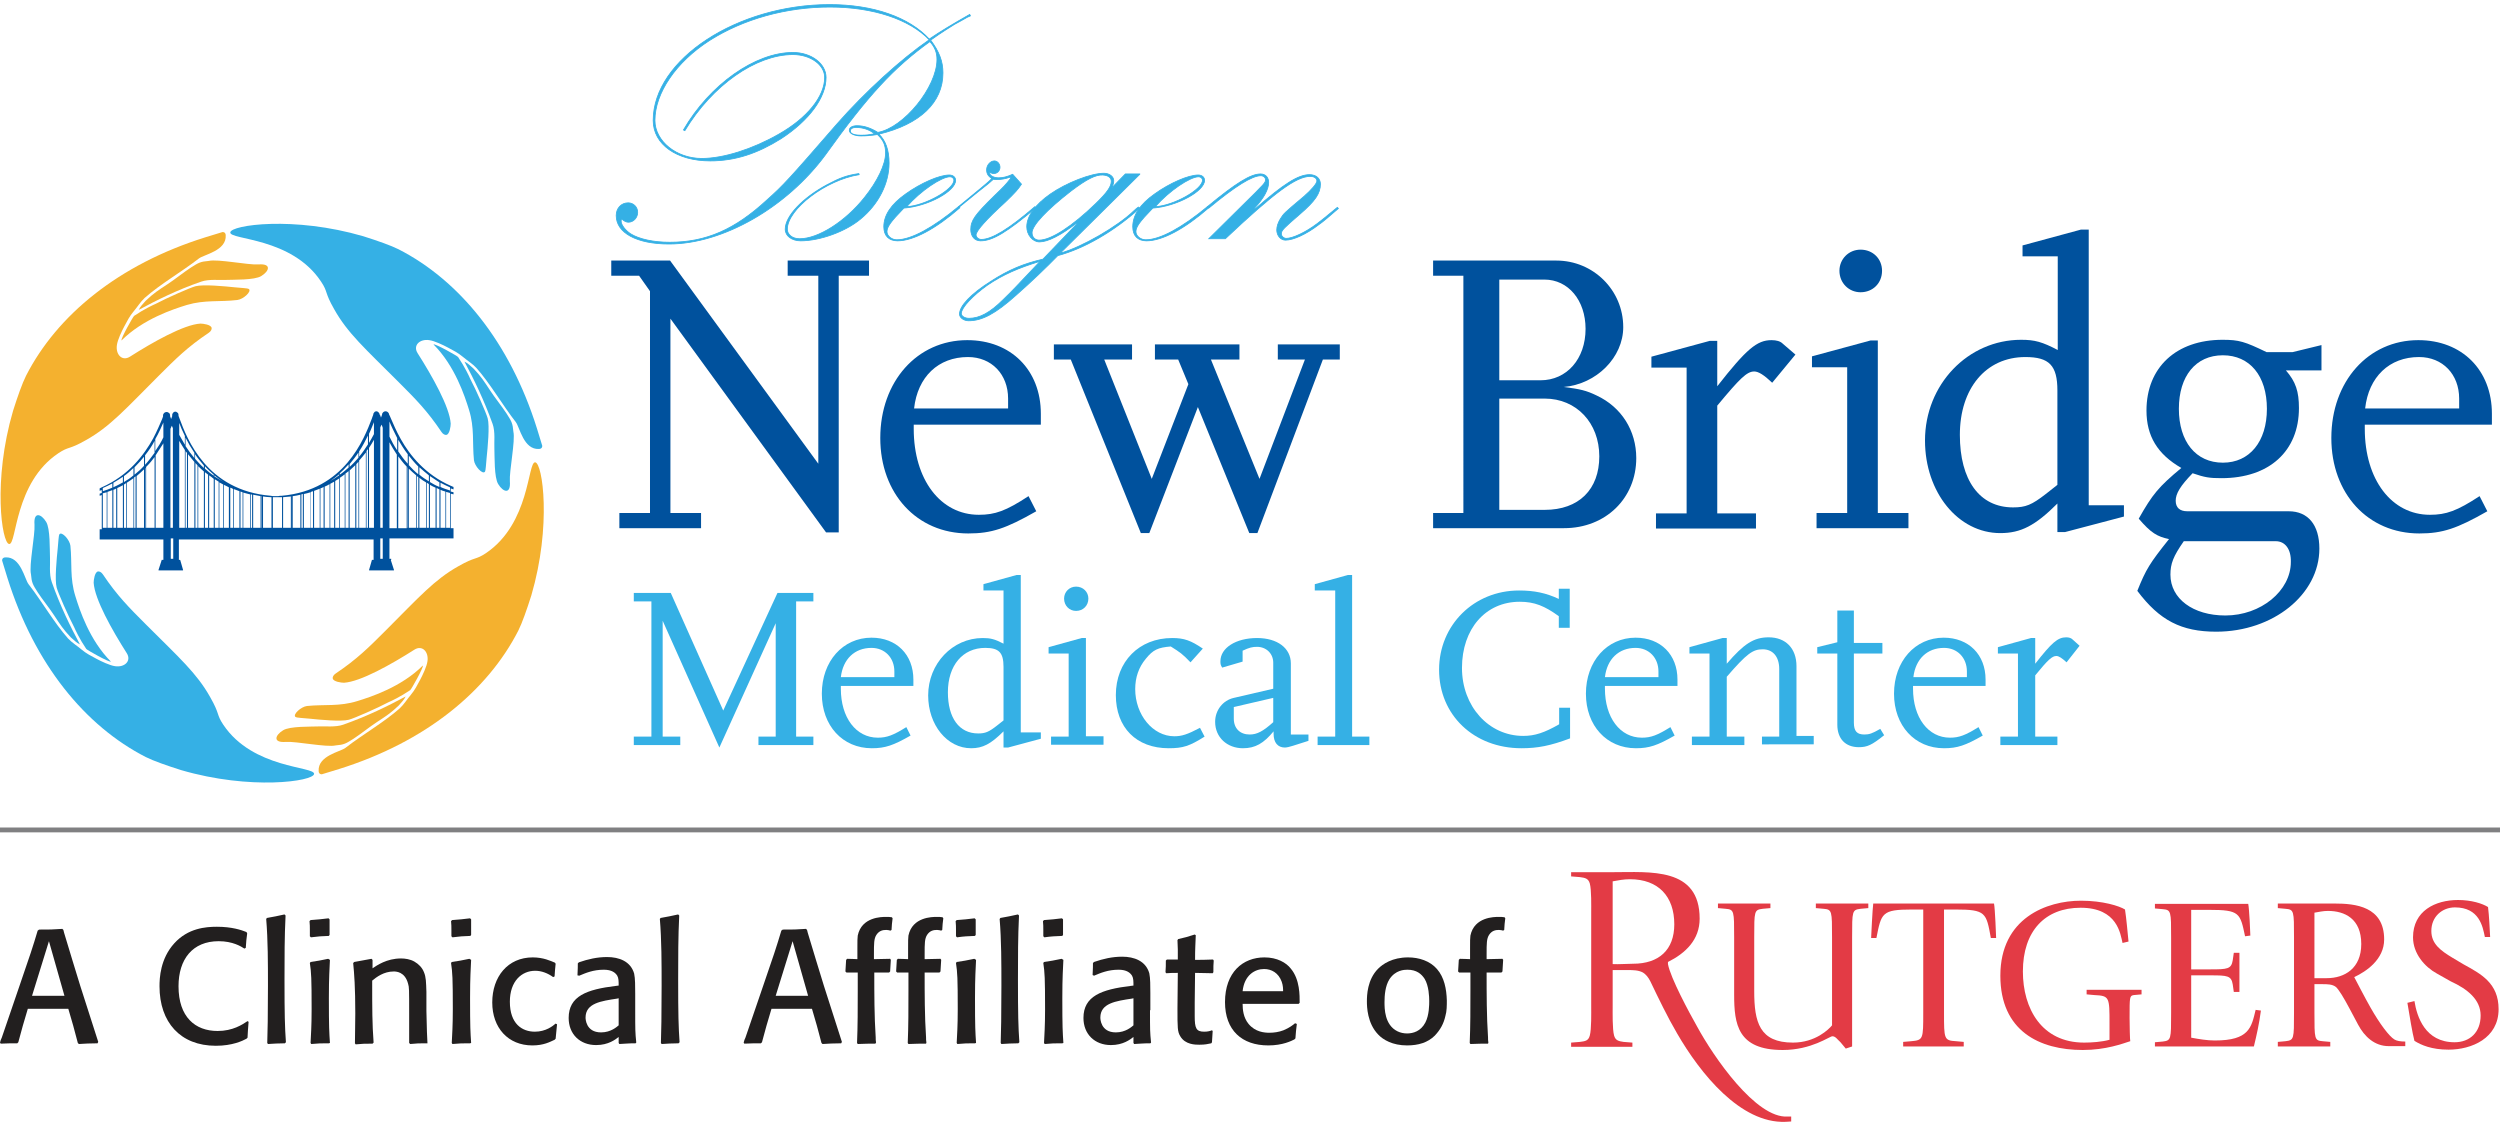<?xml version="1.0" encoding="utf-8"?>
<!-- Generator: Adobe Illustrator 25.4.1, SVG Export Plug-In . SVG Version: 6.00 Build 0)  -->
<svg version="1.1" id="Layer_1" xmlns="http://www.w3.org/2000/svg" xmlns:xlink="http://www.w3.org/1999/xlink" x="0px" y="0px"
	 viewBox="0 0 710 320" style="enable-background:new 0 0 710 320;" xml:space="preserve">
<style type="text/css">
	.st0{fill:#35B0E5;}
	.st1{fill:#00519D;}
	.st2{fill-rule:evenodd;clip-rule:evenodd;fill:#35B0E5;}
	.st3{fill-rule:evenodd;clip-rule:evenodd;fill:#F4B12F;}
	.st4{fill:#35B0E5;stroke:#35B0E5;stroke-width:0.23;stroke-miterlimit:10;}
	.st5{fill:#221F1F;}
	.st6{fill:none;stroke:#808082;stroke-width:1.377;stroke-miterlimit:10;}
	.st7{fill-rule:evenodd;clip-rule:evenodd;fill:#E33B45;}
</style>
<g>
	<g>
		<path class="st0" d="M238.8,194.9v0.7c0,8.2,4.3,13.9,10.5,13.9c2.6,0,4.4-0.7,8.1-3l1.2,2.4c-4.9,2.8-7.2,3.6-11,3.6
			c-8.3,0-14.2-6.4-14.2-15.5c0-9.2,6-15.9,14.1-15.9c7.1,0,11.9,4.8,11.9,11.9v1.8H238.8z M254,190.7c0-3.9-2.7-6.7-6.5-6.7
			c-4.8,0-8.1,3.2-8.7,8.3H254V190.7z"/>
		<path class="st0" d="M331.9,212.5c-9.2,0-15-5.9-15-15.1c0-9.5,6.6-16.2,16-16.2c3.4,0,5.3,0.7,8.7,3l-3.5,3.9
			c-2.3-2.4-2.9-2.8-5.6-4.5c-3.6,0.3-5,0.9-7.1,3.5c-2,2.4-3,5.3-3,8.6c0,7.3,5,13.4,11.1,13.4c2.1,0,3.7-0.5,7.3-2.4l1.3,2.5
			C337.8,211.9,336,212.5,331.9,212.5z"/>
		<path class="st0" d="M367.2,211.8c-0.9,0.3-1.8,0.5-2.3,0.5c-2,0-3.2-1.4-3.2-3.9v-0.7c-2.8,3.4-5.2,4.8-8.7,4.8
			c-4.5,0-7.9-3.1-7.9-7.5c0-3.3,2.2-6.1,5.3-6.8l11.2-2.6v-7.4c0-2.6-2-4.5-4.6-4.5c-1.3,0-2.2,0.2-4.1,1.1v3.1l-5.8,1.7
			c-0.5-0.8-0.5-1.1-0.5-1.8c0-3.8,4.4-6.6,10.4-6.6c5.8,0,9.6,2.9,9.6,7.2v20.2h5v1.8L367.2,211.8z M361.6,198.2l-11.2,2.6v3.3
			c0,2.8,1.8,4.5,4.5,4.5c2.1,0,3.8-0.9,6.7-3.5V198.2z"/>
		<path class="st0" d="M455.8,194.9v0.7c0,8.2,4.3,13.9,10.5,13.9c2.6,0,4.4-0.7,8.1-3l1.2,2.4c-4.9,2.8-7.2,3.6-11,3.6
			c-8.3,0-14.2-6.4-14.2-15.5c0-9.2,6-15.9,14.1-15.9c7.1,0,11.9,4.8,11.9,11.9v1.8H455.8z M471,190.7c0-3.9-2.7-6.7-6.5-6.7
			c-4.8,0-8.1,3.2-8.7,8.3H471V190.7z"/>
		<path class="st0" d="M500.4,211.6v-2.4h4.9V190c0-3.5-1.8-5.6-4.7-5.6c-2.8,0-4.5,1.2-10.2,7.8v17h5v2.4h-14.9v-2.4h5v-23.6h-5.7
			v-1.8l9.4-2.6h1.2v7.3c4.9-5.7,7.7-7.5,11.9-7.5c4.8,0,7.9,3.1,7.9,8.2v19.8h4.9v2.4H500.4z"/>
		<path class="st0" d="M543.3,194.9v0.7c0,8.2,4.3,13.9,10.5,13.9c2.6,0,4.4-0.7,8.1-3l1.2,2.4c-4.9,2.8-7.2,3.6-11,3.6
			c-8.3,0-14.2-6.4-14.2-15.5c0-9.2,6-15.9,14.1-15.9c7.1,0,11.9,4.8,11.9,11.9v1.8H543.3z M558.6,190.7c0-3.9-2.7-6.7-6.5-6.7
			c-4.8,0-8.1,3.2-8.7,8.3h15.2V190.7z"/>
		<path class="st0" d="M586.9,188.1c-1.3-1.2-2.2-1.8-2.9-1.8c-1.2,0-2.4,1.1-6,5.5v17.4h6.3v2.4h-16.2v-2.4h5v-23.6h-5.7v-1.8
			l9.4-2.6h1.2v7.3c4.7-6,6.4-7.5,8.8-7.5c0.8,0,1.4,0.2,1.8,0.6l2,1.8L586.9,188.1z"/>
		<g>
			<path class="st0" d="M215.4,211.6v-2.4h4.9V177l-16,35.3l-16.1-36v32.9h5v2.4h-13.2v-2.4h5v-38.4h-5v-2.4h10.5l14.9,33.4
				l15.4-33.4H231v2.4h-4.9v38.4h4.9v2.4H215.4z"/>
			<path class="st0" d="M286.3,212.3H285v-4.6c-3.6,3.6-5.9,4.8-9.2,4.8c-6.8,0-12.2-6.6-12.2-15c0-9,6.9-16.3,15.5-16.3
				c2.2,0,3.4,0.3,5.9,1.6v-15.1h-5.7v-1.8l9.4-2.6h1.2V208h5.7v1.8L286.3,212.3z M285,189.4c0-4.1-1.3-5.4-5.2-5.4
				c-6.4,0-10.6,5-10.6,12.6c0,7.3,3.2,11.7,8.6,11.7c2,0,3-0.4,5.3-2.2l1.9-1.5V189.4z"/>
			<path class="st0" d="M298.5,211.6v-2.4h5v-23.6h-5.7v-1.8l9.4-2.6h1.2v27.9h5v2.4H298.5z M305.6,173.5c-1.9,0-3.4-1.5-3.4-3.5
				c0-1.9,1.5-3.4,3.4-3.4c2,0,3.5,1.5,3.5,3.4C309.1,172,307.6,173.5,305.6,173.5z"/>
			<path class="st0" d="M374.2,211.6v-2.4h5v-41.5h-5.8v-1.8l9.4-2.6h1.2v45.9h4.9v2.4H374.2z"/>
			<path class="st0" d="M432.1,212.5c-13.5,0-23.4-9.4-23.4-22.3c0-12.7,9.9-22.5,22.7-22.5c4.3,0,7.7,0.7,11.3,2.4v-2.9h3.1v11.1
				h-3.1V175c-4-2.9-6.9-4.1-11.1-4.1c-9.7,0-16.4,7.7-16.4,18.8c0,10.9,7.6,19.3,17.4,19.3c3.3,0,6-0.9,10.2-3.3V201h3.1v8.7
				C440.3,211.8,436.7,212.5,432.1,212.5z"/>
			<path class="st0" d="M527.9,212.2c-3.8,0-6.1-2.4-6.1-6.4v-20.2h-5.7v-1.8l5.7-1.4v-9h4.7v9.2h8.1v3h-8.1v19.6
				c0,2.5,0.9,3.4,3,3.4c1.4,0,2.2-0.3,4.5-1.6l1.1,1.8C531.6,211.6,530.3,212.2,527.9,212.2z"/>
			<path class="st1" d="M238.2,78.3v72.9h-3.6l-44.2-60.7v55.2h8.7v4.3h-23.2v-4.3h8.7v-63l-3.1-4.4h-7.9v-4.3h16.7l42.1,57.7V78.3
				h-8.7v-4.3h23.1v4.3H238.2z"/>
			<path class="st1" d="M259.5,120.5v1.3c0,14.4,7.6,24.4,18.5,24.4c4.6,0,7.7-1.1,14.1-5.3l2.2,4.3c-8.6,4.9-12.7,6.3-19.3,6.3
				c-14.6,0-25-11.3-25-27.1c0-16.1,10.5-27.8,24.7-27.8c12.4,0,20.9,8.5,20.9,20.9v3.1H259.5z M286.3,113.2
				c0-6.9-4.7-11.8-11.4-11.8c-8.4,0-14.3,5.6-15.3,14.6h26.7V113.2z"/>
			<path class="st1" d="M375.7,102.1l-18.6,49.3h-2.3l-14.6-35.8l-13.8,35.8H324l-19.9-49.3h-4.8v-4.3h22.2v4.3h-7.9l13.5,33.9
				l10.4-26.9l-2.9-7H328v-4.3h24v4.3h-8.1l13.8,33.9l12.9-33.9h-7.7v-4.3h17.6v4.3H375.7z"/>
			<path class="st1" d="M444.2,150h-37.2v-4.3h8.6V78.3h-8.6v-4.3h35c10.5,0,19,8.4,19,18.9c0,8.6-7.6,16.2-16.9,17
				c4.7,0.6,6.4,1,9.3,2.4c7.1,3.3,11.3,10,11.3,17.8C464.7,141.5,456,150,444.2,150z M438.6,79.4h-12.8V108h11.7
				c7.5,0,12.8-6.1,12.8-14.6C450.3,85.3,445.4,79.4,438.6,79.4z M438.7,113.2h-12.9v31.6h12.9c9.7,0,15.5-5.8,15.5-15.2
				C454.2,120.1,447.7,113.2,438.7,113.2z"/>
			<path class="st1" d="M503.3,108.7c-2.3-2.2-3.9-3.2-5.1-3.2c-2.1,0-4.1,2-10.5,9.7v30.6h11v4.3h-28.4v-4.3h8.7v-41.4h-10v-3.1
				l16.6-4.5h2.1v12.9c8.3-10.6,11.3-13.1,15.4-13.1c1.4,0,2.5,0.3,3.2,1l3.6,3.1L503.3,108.7z"/>
			<path class="st1" d="M515.9,150v-4.3h8.7v-41.4h-10v-3.1l16.6-4.5h2.1v49h8.7v4.3H515.9z M528.4,83c-3.3,0-6-2.6-6-6.1
				c0-3.3,2.6-6,6-6c3.5,0,6.1,2.6,6.1,6C534.5,80.4,531.9,83,528.4,83z"/>
			<path class="st1" d="M586.5,151.1h-2.2v-8.1c-6.3,6.3-10.4,8.4-16.2,8.4c-12,0-21.4-11.6-21.4-26.3c0-15.9,12.2-28.6,27.3-28.6
				c3.9,0,6,0.6,10.4,2.9V72.8h-10v-3.1l16.6-4.5h2.2v78.3h10v3.2L586.5,151.1z M584.3,110.9c0-7.1-2.3-9.5-9.1-9.5
				c-11.2,0-18.6,8.9-18.6,22.1c0,12.9,5.6,20.6,15.1,20.6c3.6,0,5.3-0.7,9.3-3.8l3.3-2.6V110.9z"/>
			<path class="st1" d="M649.2,105.2c2.8,3.2,3.7,6,3.7,10.7c0,12.2-8.4,19.9-22,19.9c-3.4,0-4.7-0.2-8.2-1.4
				c-3.5,3.6-4.8,5.8-4.8,7.8c0,2,1.2,3,3.3,3H650c5.5,0,8.7,3.9,8.7,10.6c0,13-13.1,23.6-29.3,23.6c-9.9,0-16.1-3.2-22.4-11.6
				c2.5-6.2,3.5-7.8,9-14.7c-3.3-0.7-5.1-1.7-8.6-5.8c3.9-6.9,5.6-9,12.1-14.4c-6.8-3.9-9.9-9.1-9.9-16.3c0-12.3,8.5-20.1,21.6-20.1
				c4.7,0,6.3,0.5,12.5,3.5h7.4l8.2-2v7.2H649.2z M646.3,153.7h-26.1c-3,4.3-3.8,6.4-3.8,9.5c0,6.8,6.4,11.6,15.6,11.6
				c10.1,0,18.6-7,18.6-15.2C650.7,156,649,153.7,646.3,153.7z M631.3,100.9c-7.7,0-12.5,5.9-12.5,15.2c0,9.3,4.8,15.3,12.5,15.3
				c7.6,0,12.5-6,12.5-15.3C643.8,106.7,638.9,100.9,631.3,100.9z"/>
			<path class="st1" d="M671.6,120.5v1.3c0,14.4,7.6,24.4,18.5,24.4c4.6,0,7.7-1.1,14.1-5.3l2.2,4.3c-8.6,4.9-12.7,6.3-19.3,6.3
				c-14.6,0-25-11.3-25-27.1c0-16.1,10.5-27.8,24.7-27.8c12.4,0,20.9,8.5,20.9,20.9v3.1H671.6z M698.4,113.2
				c0-6.9-4.7-11.8-11.4-11.8c-8.4,0-14.3,5.6-15.3,14.6h26.7V113.2z"/>
			<path class="st1" d="M111.1,158.7c-0.1,0-0.2,0-0.3,0h-0.2v-5.8h18.2v-2.9H128v-9.8c0.3,0.1,0.5,0.1,0.8,0.2v-0.6
				c-0.3-0.1-0.5-0.1-0.8-0.2v-0.9c0.3,0.1,0.5,0.2,0.8,0.3v-0.7c-0.2-0.1-0.5-0.2-0.7-0.3c-3.7-1.6-6.6-3.8-8.9-6.1
				c-4.7-4.7-6.9-10.1-8.2-13.1c-0.2-0.4-0.3-0.8-0.5-1.1c0-0.2-0.1-0.4-0.3-0.6c-0.2-0.2-0.4-0.3-0.7-0.3c-0.3,0-0.5,0.1-0.7,0.3
				c-0.2,0.2-0.3,0.4-0.3,0.6v0.1c-0.1,0.2-0.2,0.5-0.3,0.8c-0.1-0.3-0.2-0.7-0.4-0.9c0-0.2-0.1-0.4-0.3-0.6
				c-0.2-0.2-0.4-0.3-0.6-0.3c-0.2,0-0.5,0.1-0.6,0.3c-0.2,0.2-0.3,0.4-0.3,0.6v0.1c-0.1,0.3-0.3,0.7-0.4,1.1
				c-2.2,5.7-7.7,20.3-25.6,21.9c-0.3,0-0.7,0-1,0.1c0,0,0,0-0.1,0c-0.1,0-0.1,0-0.2,0c-0.2,0-0.3,0-0.4,0c-0.1,0-0.3,0-0.4,0
				c-0.3,0-0.7,0-1-0.1c-18.2-1.5-23.8-16.2-25.9-21.9c-0.1-0.3-0.2-0.6-0.3-0.8v-0.3c0-0.2-0.1-0.5-0.3-0.6
				c-0.2-0.2-0.4-0.3-0.6-0.3c-0.2,0-0.5,0.1-0.6,0.3c-0.2,0.2-0.3,0.4-0.3,0.6v0.4c-0.1,0.2-0.2,0.5-0.3,0.8c0,0,0,0.1,0,0.1
				c0,0,0-0.1,0-0.1c-0.1-0.3-0.2-0.6-0.3-0.8v-0.3c0-0.2-0.1-0.5-0.3-0.6c-0.2-0.2-0.4-0.3-0.7-0.3c-0.2,0-0.5,0.1-0.7,0.3
				c-0.2,0.2-0.3,0.4-0.3,0.6v0.4c-0.1,0.2-0.2,0.5-0.3,0.8c-0.6,1.4-1.4,3.3-2.5,5.4c-2.6,4.7-6.9,10.5-14.6,13.9
				c-0.2,0.1-0.4,0.2-0.6,0.3v0.7c0.2-0.1,0.4-0.2,0.6-0.2v0.8c-0.2,0.1-0.4,0.1-0.6,0.2v0.6c0.2-0.1,0.4-0.1,0.6-0.2v9.7h-0.6v2.9
				h18.1v5.8h-0.1c-0.1,0-0.2,0-0.3,0c-0.1,0-0.1,0-0.1,0.1l-0.9,2.8c0,0,0,0.1,0.1,0.1c0.1,0,0.2,0,0.3,0h2.7h1.1h2.4
				c0.1,0,0.2,0,0.3,0c0.1,0,0.1-0.1,0.1-0.1l-0.8-2.8c0,0-0.1-0.1-0.1-0.1c-0.1,0-0.2,0-0.3,0v-5.8h55.3v5.8h-0.1
				c-0.1,0-0.2,0-0.3,0c-0.1,0-0.1,0-0.1,0.1l-0.8,2.8c0,0,0,0.1,0.1,0.1c0.1,0,0.2,0,0.3,0h2.4h1.2h2.7c0.1,0,0.2,0,0.3,0
				c0.1,0,0.1-0.1,0.1-0.1l-0.9-2.8C111.2,158.8,111.1,158.7,111.1,158.7z M115.8,149.9h-0.1v-17.2c0,0,0.1,0.1,0.1,0.1V149.9z
				 M118.8,149.9h-0.4v-14.7c0.1,0.1,0.2,0.2,0.4,0.3V149.9z M121.8,149.9h-0.6v-12.8c0.2,0.1,0.4,0.2,0.6,0.4V149.9z M124.8,149.9
				h-0.8v-11.3c0.3,0.1,0.6,0.3,0.8,0.4V149.9z M127.8,149.9h-1.1v-10.2c0.4,0.1,0.7,0.2,1.1,0.3V149.9z M125.1,137.1
				c0.9,0.5,1.8,0.9,2.7,1.3v0.9c-0.9-0.3-1.9-0.6-2.7-1V137.1z M125.1,139.1c0.4,0.2,0.9,0.4,1.4,0.5v10.3h-1.4V139.1z
				 M122.1,135.2c0.9,0.6,1.8,1.2,2.7,1.8v1.3c-1-0.4-1.9-0.9-2.7-1.4V135.2z M122.1,137.7c0.5,0.3,1.1,0.6,1.6,0.8v11.4h-1.6V137.7
				z M119.1,132.7c0.9,0.8,1.8,1.6,2.7,2.3v1.7c-1-0.6-1.9-1.2-2.7-1.9V132.7z M119.1,135.7c0.6,0.5,1.2,0.9,1.9,1.3v12.9h-1.9
				V135.7z M116.1,129.4c0.8,1,1.6,2,2.6,3c0,0,0.1,0.1,0.1,0.1v2.2c-1-0.8-1.9-1.7-2.7-2.6V129.4z M116.1,133.1
				c0.7,0.7,1.4,1.3,2.1,1.9v14.9h-2.1V133.1z M113.1,124.9c0.8,1.3,1.6,2.7,2.7,4.1v2.7c-1-1.1-1.9-2.3-2.7-3.5V124.9z
				 M113.1,129.6c0.7,0.9,1.4,1.9,2.3,2.8c0,0,0.1,0.1,0.1,0.1v17.5h-2.4V129.6z M110.6,119.7c0.5,1.3,1.3,2.9,2.2,4.7v3.5
				c-0.9-1.3-1.6-2.7-2.2-3.9V119.7z M110.6,125.6c0.6,1.1,1.3,2.3,2.1,3.5v20.9h-2.1V125.6z M30.3,149.9h-1.1v-9.8
				c0.4-0.1,0.7-0.2,1.1-0.3V149.9z M31.9,149.9h-1.4v-10.2c0.5-0.2,0.9-0.3,1.4-0.5V149.9z M31.9,138.5c-0.9,0.4-1.8,0.7-2.7,1
				v-0.9c0.9-0.4,1.8-0.8,2.7-1.3V138.5z M33,149.9h-0.8v-10.8c0.3-0.1,0.6-0.2,0.8-0.4V149.9z M34.9,149.9h-1.6v-11.3
				c0.6-0.3,1.1-0.5,1.6-0.8V149.9z M34.9,137c-0.6,0.3-1.2,0.7-1.9,1c-0.3,0.1-0.6,0.3-0.8,0.4v-1.3c0.9-0.5,1.8-1.1,2.7-1.7V137z
				 M35.8,149.9h-0.6v-12.3c0.2-0.1,0.4-0.2,0.6-0.4V149.9z M37.9,149.9H36v-12.8c0.6-0.4,1.3-0.8,1.9-1.3V149.9z M37.9,135
				c-0.8,0.7-1.7,1.3-2.7,1.9v-1.7h0c1-0.7,1.9-1.5,2.7-2.3V135z M38.5,149.9h-0.4v-14.3c0.1-0.1,0.2-0.2,0.4-0.3V149.9z
				 M40.9,149.9h-2.1v-14.7h0c0.7-0.6,1.4-1.2,2.1-1.9V149.9z M40.9,132.3c-0.8,0.9-1.7,1.7-2.7,2.5v-2.1c0.1-0.1,0.2-0.2,0.3-0.3
				c0.9-0.9,1.7-1.8,2.4-2.7V132.3z M41.3,149.9h-0.1V133c0,0,0.1-0.1,0.1-0.1V149.9z M43.9,149.9h-2.4v-17.3
				c0.1-0.1,0.2-0.2,0.3-0.3c0.8-0.8,1.5-1.7,2.1-2.5V149.9z M43.9,128.6c-0.8,1.1-1.7,2.3-2.7,3.4v-2.7c1.1-1.4,2-2.7,2.7-4.1
				V128.6z M46.4,149.9h-2.2v-20.6c0.8-1.2,1.5-2.3,2.2-3.4V149.9z M46.4,124.2c-0.6,1.3-1.4,2.6-2.3,3.9v-3.4
				c1-1.7,1.7-3.4,2.3-4.7V124.2z M49.1,158.7L49.1,158.7c-0.2,0-0.3,0-0.3,0c0,0,0,0,0,0c0,0,0,0,0,0c-0.1,0-0.2,0-0.3,0v-5.8h0.7
				V158.7z M49.1,149.9h-0.7v-28.1c0.1-0.3,0.3-0.6,0.4-0.9c0.1,0.2,0.2,0.5,0.3,0.7V149.9z M52.5,149.9h-1.6v-24.7
				c0.5,0.8,1,1.7,1.6,2.6V149.9z M52.5,126.3c-0.6-1-1.1-1.9-1.6-2.8v-3.4c0.4,1.1,0.9,2.3,1.6,3.7V126.3z M53.1,149.9h-0.4v-21.8
				c0.1,0.2,0.3,0.4,0.4,0.5V149.9z M55.2,149.9H55h0h-1.6V129c0.6,0.7,1.2,1.5,1.8,2.2V149.9z M55.2,130.1
				c-0.9-1.1-1.8-2.3-2.5-3.4v-2.4c0.7,1.4,1.5,2.8,2.5,4.3V130.1z M56.1,149.9h-0.6v-18.4c0.2,0.2,0.4,0.4,0.6,0.7V149.9z
				 M57.9,149.9h-1.6v-17.5c0.5,0.5,1,1,1.6,1.5V149.9z M57.9,132.9c-0.9-0.8-1.7-1.7-2.5-2.6V129c0.7,1.1,1.6,2.1,2.5,3.2V132.9z
				 M59.1,149.9h-0.9v-15.8c0.3,0.2,0.6,0.5,0.9,0.7V149.9z M60.7,149.9h-1.3V135c0.4,0.3,0.9,0.6,1.3,1V149.9z M60.7,135.1
				c-0.9-0.6-1.7-1.3-2.5-2v-0.7c0.8,0.9,1.6,1.6,2.5,2.4V135.1z M62.1,149.9h-1.1v-13.8c0.4,0.2,0.7,0.5,1.1,0.7V149.9z
				 M63.4,149.9h-1.1V137c0.4,0.2,0.7,0.4,1.1,0.6V149.9z M63.4,136.8c-0.9-0.5-1.7-1-2.5-1.5V135C61.7,135.7,62.6,136.3,63.4,136.8
				L63.4,136.8z M65,149.9h-1.4v-12.2c0.4,0.2,0.9,0.4,1.4,0.7V149.9z M66.2,149.9h-0.8v-11.4c0.3,0.1,0.6,0.2,0.8,0.4V149.9z
				 M68,149.9h-1.6v-11c0.5,0.2,1.1,0.4,1.6,0.6V149.9z M68.9,149.9h-0.6v-10.3c0.2,0.1,0.4,0.1,0.6,0.2V149.9z M71,149.9h-1.9v-10
				c0.6,0.2,1.2,0.3,1.9,0.5V149.9z M71.6,149.9h-0.4v-9.5c0.1,0,0.2,0,0.4,0.1V149.9z M74,149.9h-2.1v-9.4c0.7,0.1,1.4,0.3,2.1,0.4
				V149.9z M74.4,149.9h-0.1v-9c0,0,0.1,0,0.1,0V149.9z M77.1,149.9h-2.4V141c0.7,0.1,1.4,0.2,2.1,0.2l0.3,0c0,0,0,0,0,0V149.9z
				 M80,149.9h-2.5v-8.7c0.2,0,0.4,0,0.6,0c0.1,0,0.3,0,0.4,0c0.2,0,0.4,0,0.6,0c0.3,0,0.6,0,1,0V149.9z M82.6,149.9h-2.2v-8.7
				c0.8-0.1,1.5-0.1,2.2-0.2V149.9z M83,149.9h-0.1v-9c0,0,0.1,0,0.1,0V149.9z M85.3,149.9h-2.1v-9c0.7-0.1,1.4-0.2,2.1-0.4V149.9z
				 M86,149.9h-0.4v-9.5c0.1,0,0.2-0.1,0.4-0.1V149.9z M88.1,149.9H87h0h-0.7v-9.6c0.6-0.1,1.2-0.3,1.9-0.5V149.9z M88.9,149.9h-0.6
				v-10.2c0.2-0.1,0.4-0.1,0.6-0.2V149.9z M90.8,149.9h-1.6v-10.5c0.5-0.2,1.1-0.4,1.6-0.6V149.9z M91.9,149.9h-0.9v-11.2
				c0.3-0.1,0.6-0.2,0.9-0.4V149.9z M93.6,149.9h-1.4v-11.7c0.5-0.2,0.9-0.4,1.4-0.7V149.9z M94.9,149.9h-1.1v-12.5
				c0.4-0.2,0.7-0.4,1.1-0.6V149.9z M96.3,149.9h-1.1v-13.3c0.4-0.2,0.7-0.5,1.1-0.7V149.9z M96.3,135c-0.8,0.6-1.6,1.1-2.5,1.6v0
				c0.9-0.6,1.7-1.2,2.5-1.9V135z M97.9,149.9h-1.4v-14.2c0.5-0.3,0.9-0.6,1.4-1V149.9z M99,149.9h-0.9v-15.4
				c0.3-0.2,0.6-0.5,0.9-0.7V149.9z M99,132.8c-0.8,0.7-1.6,1.4-2.5,2v-0.4c0.8-0.7,1.5-1.4,2.2-2.2c0.1-0.1,0.2-0.2,0.3-0.3V132.8z
				 M100.9,149.9h-1.6v-16.3c0.4-0.4,0.9-0.8,1.3-1.2c0.1-0.1,0.2-0.2,0.3-0.3V149.9z M101.8,149.9h-0.6v-18.1
				c0.2-0.2,0.4-0.4,0.6-0.7V149.9z M101.8,130c-0.8,0.9-1.6,1.8-2.5,2.6v-0.8c0.9-1.1,1.8-2.2,2.5-3.3V130z M103.9,149.9H102v-19.1
				c0.7-0.8,1.3-1.5,1.9-2.3V149.9z M104.5,149.9h-0.4v-21.8c0.1-0.2,0.2-0.4,0.4-0.5V149.9z M104.5,126.2c-0.7,1.1-1.5,2.3-2.5,3.5
				v-1.5c1-1.5,1.8-3.1,2.5-4.5V126.2z M106.2,149.9h-1.4v-22.7c0.5-0.8,1-1.5,1.4-2.3V149.9z M106.2,123.3
				c-0.4,0.8-0.9,1.6-1.4,2.5v-2.6c0.6-1.2,1-2.4,1.4-3.3V123.3z M108.7,158.7L108.7,158.7c-0.2,0-0.3,0-0.3,0c-0.1,0-0.2,0-0.2,0
				H108v-5.8h0.7V158.7z M108.7,149.9H108v-28.5c0.1-0.3,0.2-0.5,0.4-0.8c0.1,0.3,0.2,0.6,0.3,0.9V149.9z"/>
			<g>
				<path class="st2" d="M133.2,116.4c-1.2-3.9-4-12.5-10.1-18.6c0.6-0.2,6.8,3.3,7,3.6c1.9,2.8,3.2,5.6,3.4,6.1
					c1.7,3.2,4.6,9.8,5,11.3c0.6,2.2,0,8.3-0.3,11.2c-0.2,1.7-0.2,3.6-0.5,4c-0.7,0.8-2.9-1.6-3.1-3.3
					C134.1,125.7,134.8,121.5,133.2,116.4L133.2,116.4L133.2,116.4z"/>
				<path class="st2" d="M131.9,102.7c0.9,0.4,1.7,1.2,2.6,2c2.1,2.2,3,3.6,4.7,6.2c1.3,2,3.4,4.6,4.7,6.6c1.4,2.2,1.7,2.7,1.9,5.1
					c0.6,2.5-1.2,11.2-1,14.1c0.3,3.8-1.9,3.1-3.3,0.8c-1.2-1.9-1-7.9-1.1-10.2c-0.1-1.5,0.3-4.7-0.5-6.9
					C137.5,113.7,134.6,107.7,131.9,102.7L131.9,102.7L131.9,102.7z"/>
				<path class="st2" d="M91.2,80c2,3,0.9,2.9,3.7,7.8c3.8,6.8,8.8,11.2,18.2,20.6c4.9,4.9,8.2,8.2,12.3,14.3c0.4,0.6,1,0.9,1.4,0.8
					c0.9-0.2,1.2-2.4,1.2-3.2c-0.3-4.7-5.2-13.4-9.4-20c-1.4-2.2,0.6-4.1,3.3-3.7c1.5,0.2,4,1.4,5.3,2.1c1.5,0.8,2.9,1.5,4.2,2.6
					c1.3,1.1,2.8,2,3.9,3.2c3.9,4.4,7.4,10.5,11.2,15.4c1.1,1.4,2.2,7.9,6.6,7.6c0.4,0,0.9-0.2,0.9-0.9l-1.5-4.9
					c-7.7-24.6-22.1-42.1-39.3-50.9c-2.2-1.1-5.9-2.4-10-3.7c-19.8-5.8-37.6-3.2-37.8-1.1C65.2,68.2,82.8,67.3,91.2,80z"/>
			</g>
			<g>
				<path class="st3" d="M101.5,199.1c3.9-1.2,12.5-4,18.6-10.1c0.2,0.6-3.3,6.8-3.6,7c-2.8,1.9-5.6,3.2-6.1,3.4
					c-3.2,1.7-9.8,4.6-11.3,5c-2.2,0.6-8.3,0-11.2-0.3c-1.7-0.2-3.6-0.2-4-0.5c-0.8-0.7,1.6-2.9,3.3-3.1
					C92.2,200,96.4,200.7,101.5,199.1L101.5,199.1L101.5,199.1z"/>
				<path class="st3" d="M115.2,197.8c-0.4,0.9-1.2,1.7-2,2.6c-2.2,2.1-3.6,3-6.2,4.7c-2,1.3-4.6,3.4-6.6,4.7
					c-2.2,1.4-2.7,1.7-5.1,1.9c-2.5,0.6-11.2-1.2-14.1-1c-3.8,0.3-3.1-1.9-0.8-3.3c1.9-1.2,7.9-1,10.2-1.1c1.5-0.1,4.7,0.3,6.9-0.5
					C104.3,203.4,110.2,200.5,115.2,197.8L115.2,197.8L115.2,197.8z"/>
				<path class="st3" d="M138,157.1c-3,2-2.9,0.9-7.8,3.7c-6.8,3.8-11.2,8.8-20.6,18.2c-4.9,4.9-8.2,8.2-14.3,12.3
					c-0.6,0.4-0.9,1-0.8,1.4c0.2,0.9,2.4,1.2,3.2,1.2c4.7-0.3,13.4-5.2,20-9.4c2.2-1.4,4.1,0.6,3.7,3.3c-0.2,1.5-1.4,4-2.1,5.3
					c-0.8,1.5-1.5,2.9-2.6,4.2c-1.1,1.3-2,2.8-3.2,3.9c-4.4,3.9-10.5,7.4-15.4,11.2c-1.4,1.1-7.9,2.2-7.6,6.6c0,0.4,0.2,0.9,0.9,0.9
					l4.9-1.5c24.6-7.7,42.1-22.1,50.9-39.3c1.1-2.2,2.4-5.9,3.7-10c5.8-19.8,3.2-37.6,1.1-37.8C149.8,131.1,150.6,148.6,138,157.1z"
					/>
			</g>
			<g>
				<path class="st2" d="M21.4,169.3c1.2,3.9,4,12.5,10.1,18.6c-0.6,0.2-6.8-3.3-7-3.6c-1.9-2.8-3.2-5.6-3.4-6.1
					c-1.7-3.2-4.6-9.8-5-11.3c-0.6-2.2,0-8.3,0.3-11.2c0.2-1.7,0.2-3.6,0.5-4c0.7-0.8,2.9,1.6,3.1,3.3
					C20.5,160,19.8,164.2,21.4,169.3L21.4,169.3L21.4,169.3z"/>
				<path class="st2" d="M22.7,183c-0.9-0.4-1.7-1.2-2.6-2c-2.1-2.2-3-3.6-4.7-6.2c-1.3-2-3.4-4.6-4.7-6.6c-1.4-2.2-1.7-2.7-1.9-5.1
					c-0.6-2.5,1.2-11.2,1-14.1c-0.3-3.8,1.9-3.1,3.3-0.8c1.2,1.9,1,7.9,1.1,10.2c0.1,1.5-0.3,4.7,0.5,6.9
					C17.1,172.1,20,178,22.7,183L22.7,183L22.7,183z"/>
				<path class="st2" d="M63.4,205.8c-2-3-0.9-2.9-3.7-7.8c-3.8-6.8-8.8-11.2-18.2-20.6c-4.9-4.9-8.2-8.2-12.3-14.3
					c-0.4-0.6-1-0.9-1.4-0.8c-0.9,0.2-1.2,2.4-1.2,3.2c0.3,4.7,5.2,13.4,9.4,20c1.4,2.2-0.6,4.1-3.3,3.7c-1.5-0.2-4-1.4-5.3-2.1
					c-1.5-0.8-2.9-1.5-4.2-2.6c-1.3-1.1-2.8-2-3.9-3.2c-3.9-4.4-7.4-10.5-11.2-15.4c-1.1-1.4-2.2-7.9-6.6-7.6
					c-0.4,0-0.9,0.2-0.9,0.9l1.5,4.9c7.7,24.6,22.1,42.1,39.3,50.9c2.2,1.1,5.9,2.4,10,3.7c19.8,5.8,37.6,3.2,37.8,1.1
					C89.4,217.6,71.8,218.4,63.4,205.8z"/>
			</g>
			<g>
				<path class="st3" d="M53.1,86.6c-3.9,1.2-12.5,4-18.6,10.1c-0.2-0.6,3.3-6.8,3.6-7c2.8-1.9,5.6-3.2,6.1-3.4
					c3.2-1.7,9.8-4.6,11.3-5c2.2-0.6,8.3,0,11.2,0.3c1.7,0.2,3.6,0.2,4,0.5c0.8,0.7-1.6,2.9-3.3,3.1C62.4,85.8,58.2,85.1,53.1,86.6
					L53.1,86.6L53.1,86.6z"/>
				<path class="st3" d="M39.4,88c0.4-0.9,1.2-1.7,2-2.6c2.2-2.1,3.6-3,6.2-4.7c2-1.3,4.6-3.4,6.6-4.7c2.2-1.4,2.7-1.7,5.1-1.9
					c2.5-0.6,11.2,1.2,14.1,1c3.8-0.3,3.1,1.9,0.8,3.3c-1.9,1.2-7.9,1-10.2,1.1c-1.5,0.1-4.7-0.3-6.9,0.5
					C50.4,82.3,44.4,85.3,39.4,88L39.4,88L39.4,88z"/>
				<path class="st3" d="M16.6,128.7c3-2,2.9-0.9,7.8-3.7c6.8-3.8,11.2-8.8,20.6-18.2c4.9-4.9,8.2-8.2,14.3-12.3
					c0.6-0.4,0.9-1,0.8-1.4c-0.2-0.9-2.4-1.2-3.2-1.2c-4.7,0.3-13.4,5.2-20,9.4c-2.2,1.4-4.1-0.6-3.7-3.3c0.2-1.5,1.4-4,2.1-5.3
					c0.8-1.5,1.5-2.9,2.6-4.2c1.1-1.3,2-2.8,3.2-3.9c4.4-3.9,10.5-7.4,15.4-11.2c1.4-1.1,7.9-2.2,7.6-6.6c0-0.4-0.2-0.9-0.9-0.9
					l-4.9,1.5c-24.6,7.7-42.1,22.1-50.9,39.3c-1.1,2.2-2.4,5.9-3.7,10c-5.8,19.8-3.2,37.6-1.1,37.8C4.8,154.7,4,137.1,16.6,128.7z"
					/>
			</g>
		</g>
	</g>
	<g>
		<path class="st4" d="M274.7,4.9c-1.2,0.7-2.3,1.3-3.6,2c-1.4,0.9-3.6,2.2-6.8,4.5c2.4,3.2,3.5,6,3.5,9.3c0,8.4-6.5,14.6-18.2,17.4
			c1.9,1.8,2.9,4.5,2.9,8.2c0,5.8-3,11.7-8.1,15.9c-4.3,3.6-11.6,6.2-17,6.2c-2.5,0-4.4-1.4-4.4-3.3c0-3.7,4.9-8.9,12-12.7
			c3.4-1.8,5.4-2.6,8.9-3.1l0.1,0.3c-9.5,1.5-20.4,9.8-20.4,15.5c0,1.5,1.4,2.7,3.5,2.7c5.3,0,13-4.9,18.4-11.7
			c3.7-4.6,6-9.4,6-12.6c0-2.3-0.6-3.7-2.3-5.3c-1.8,0.3-3.2,0.4-4.7,0.4c-1.9,0-3.3-0.7-3.3-1.6c0-0.8,0.9-1.3,2.2-1.3
			c1.9,0,3.8,0.6,5.9,1.9c7.4-1.3,16.8-12.9,16.8-20.7c0-2-0.6-3.5-2-5.1c-10.3,7.4-17.6,15.3-29.7,32.2
			c-11,14.9-29.1,25.3-44.4,25.3c-9.2,0-15-3.2-15-8.1c0-2,1.4-3.6,3.4-3.6c1.5,0,2.7,1.2,2.7,2.7c0,1.5-1.2,2.8-2.6,2.8
			c-0.6,0-1.1-0.2-1.9-0.9c-0.2,0.2-0.2,0.3-0.2,0.6c0,1.1,1.3,2.7,2.7,3.6c2.4,1.5,6.5,2.4,11.1,2.4c10.3,0,18.5-3.6,27.6-12
			c4.7-4.2,6-5.6,19.9-21.6c8.1-9.2,18.2-18.4,26.2-23.9C258.4,5.5,247.9,2,235.7,2c-12.4,0-24.6,3.4-34.2,9.5
			c-9.5,6.1-15.5,14.9-15.5,22.7c0,5.9,6.1,10.8,13.3,10.8c6.1,0,14.4-2.6,21.9-6.9c8.1-4.6,13-10.7,13-16.1c0-3.6-4-6.5-9-6.5
			c-10.6,0-23,8.8-30.7,21.6l-0.4-0.2c7.5-12.9,20.4-22,31.1-22c5.2,0,9.4,3.2,9.4,7.1c0,5.7-4.8,12.2-12.8,17.4
			c-6.7,4.2-13,6.3-20.1,6.3c-9.5,0-16.2-4.7-16.2-11.5c0-17.3,23.9-32.9,50.1-32.9c12.4,0,22.6,3.6,28.3,9.8
			C267,9,270.3,7,275.4,4.1l0.2,0.4L274.7,4.9z M243.1,36.2c-1,0-1.6,0.4-1.6,1c0,0.8,1.1,1.2,3.1,1.2c1.4,0,2.2-0.1,3.8-0.4
			C246.9,36.8,245.1,36.2,243.1,36.2z"/>
		<path class="st4" d="M272.6,59c-7,6.1-13.3,9.4-17.7,9.4c-2.4,0-3.9-1.4-3.9-4c0-3.3,2.1-6.4,6.2-9.3c4.3-3.1,9.6-5.4,12.4-5.4
			c1.1,0,1.8,0.7,1.8,1.5c0,3.1-7.9,7.4-14.7,7.9c-3.9,4-4.8,5.4-4.8,6.7c0,1.2,1.3,2.3,2.8,2.3c4.1,0,10.4-3.5,17.5-9.4L272.6,59z
			 M270.9,51.2c0-0.6-0.5-1-1.1-1c-2.4,0-8.4,4-12.3,8.5C262.8,58.4,270.9,53.8,270.9,51.2z"/>
		<path class="st4" d="M272.2,58.7c5.6-4.6,8.8-7.2,9.5-8c-1.1-0.7-1.5-1.4-1.5-2.5c0-1.3,1.1-2.5,2.2-2.5c0.9,0,1.6,0.9,1.6,1.8
			c0,1-0.8,1.8-1.8,1.8c-0.3,0-0.6-0.1-1.1-0.4v0.3c0,0.7,1.2,1.3,2.5,1.3c1.3,0,2.4-0.3,4-1l2.5,2.8c-1,1.5-1.7,2.3-4.6,5.1
			c-5.4,4.9-8.3,8.2-8.3,9.3c0,0.7,0.7,1.3,1.5,1.3c3,0,7.9-3,15.2-9.3l0.3,0.3c-8.2,6.9-12.3,9.4-15.7,9.4c-1.7,0-2.8-1.3-2.8-3.2
			c0-2.6,1.2-4.2,6.7-9.6c2.7-2.6,3.1-3,4.6-4.9l-0.1-0.4c-1.4,0.5-2.6,0.7-3.8,0.7c-0.4,0-0.6,0-1-0.1c-1.4,1.3-1.6,1.4-4.5,3.7
			c-2.3,1.9-2.6,2.1-5.4,4.4L272.2,58.7z"/>
		<path class="st4" d="M323.7,49.5l-22.6,22.4c6-1.6,16.4-7.6,21-12.1c0.4-0.4,0.8-0.7,1.2-1l0.4,0.3c-7.3,6.6-15.8,11.5-23.3,13.5
			c-3,3.1-7.8,7.7-11.8,11.2c-5.9,5.3-9.7,7.3-13.5,7.3c-1.4,0-2.6-0.9-2.6-1.9c0-2.3,3.2-5.7,8.9-9.3c5.3-3.4,9.3-5,14.8-6.3
			l9.7-10.1l-0.1-0.2c-4.5,3.5-8.2,5.4-10.6,5.4c-1.9,0-3.6-2-3.6-4.3c0-3,2.4-6.3,6.7-9.3c4.6-3.2,11.6-5.9,15.2-5.9
			c1.5,0,2.8,0.9,2.8,2.1c0,0.6-0.1,1-0.5,2l3.8-3.9H323.7z M280.4,81c-4.2,3-7.3,6.3-7.4,8c0,0.8,1,1.4,2.2,1.4c3,0,6-1.6,9.7-5.3
			c2.9-2.8,3.4-3.4,10.5-10.9C289.2,76.1,284.8,78,280.4,81z M304.1,54.3c-6.8,5.3-11,9.7-11,11.8c0,1.3,0.9,2.1,2,2.1
			c3.4,0,9.4-3.9,16.1-10.4c3.2-3.1,4.4-4.8,4.4-6.3c0-1.1-0.9-1.7-2.4-1.8C311.2,49.6,308.7,50.8,304.1,54.3z"/>
		<path class="st4" d="M343.3,59c-7,6.1-13.3,9.4-17.7,9.4c-2.4,0-3.9-1.4-3.9-4c0-3.3,2.1-6.4,6.2-9.3c4.3-3.1,9.6-5.4,12.4-5.4
			c1.1,0,1.8,0.7,1.8,1.5c0,3.1-7.9,7.4-14.7,7.9c-3.9,4-4.8,5.4-4.8,6.7c0,1.2,1.3,2.3,2.8,2.3c4.1,0,10.4-3.5,17.5-9.4L343.3,59z
			 M341.5,51.2c0-0.6-0.5-1-1.1-1c-2.4,0-8.4,4-12.3,8.5C333.4,58.4,341.5,53.8,341.5,51.2z"/>
		<path class="st4" d="M342.9,58.7c8.1-6.7,12.3-9.3,15.1-9.3c1.4,0,2.3,1,2.3,2.4c0,1.9-1.3,4.4-4,7.3l0.2,0.2
			c8-7,12.2-9.7,15.4-9.7c1.9,0,3.1,1.1,3.1,2.7c0,2.6-1.5,4.8-5.8,8.5c-4.5,3.9-5.3,4.6-5.3,5.6c0,0.7,0.7,1.3,1.4,1.3
			c1.8,0,5.5-1.7,8.8-4.2c1.3-1,2.1-1.6,5.7-4.6l0.3,0.3c-2.4,2.1-4.5,3.9-5.7,4.7c-3.4,2.6-7.1,4.3-9.3,4.3c-1.4,0-2.5-1.3-2.5-2.9
			c0-1,0.4-2.1,1-3.1c1-1.6,1-1.6,6.7-6.4c2.2-1.9,3.7-3.7,3.7-4.4c0-0.8-0.8-1.3-1.9-1.3c-4,0-10.2,4.6-24.1,17.7h-4.7l9.5-9.4
			c6.6-6.5,6.6-6.5,6.6-7.4c0-0.6-0.6-1.1-1.3-1.1c-2.5,0-7.2,2.9-14.8,9.2L342.9,58.7z"/>
	</g>
	<g>
		<path class="st5" d="M18.2,264.9c1.5,5.1,3.3,10.8,4.6,15.1c1.4,4.4,3.7,11.5,5.1,15.9l-0.2,0.4c-2.4,0-3.4,0.1-5.3,0.2l-0.3-0.3
			c-1.1-4.3-1.5-5.6-2.7-9.7c-1.8,0-3.6,0-5.5,0c-2,0-4.1,0-6,0c-1.3,4.3-1.6,5.4-2.7,9.5l-0.3,0.3c-2,0-2.4,0-4.7,0.1L0,296.1
			c0.1-0.5,0.3-1,0.5-1.4c1.7-5,3.4-9.9,5.1-14.9c2.8-8.1,3.8-11.1,5.1-15.5l0.4-0.3c3.2,0,3.6,0,6.6-0.2l0.3,0.3L18.2,264.9z
			 M9.1,282.8c1.5,0,2.9,0,4.4,0c1.6,0,3.2,0,4.8,0l-4.4-15.5L9.1,282.8z"/>
		<path class="st5" d="M70.6,290.2c-0.2,2.2-0.2,2.8-0.3,4.5l-0.3,0.3c-1.1,0.6-4,2-8.7,2c-10.1,0-16-6.7-16-16.9
			c0-2.3,0.2-7.8,4.2-12.2c3.9-4.3,8.9-4.7,12.1-4.7c4.2,0,6.9,0.9,8.4,1.5l0.2,0.4c-0.2,1.7-0.3,2.1-0.4,4.1l-0.4,0.2
			c-0.9-0.6-3.3-2.1-7.3-2.1c-7.4,0-11.4,5.1-11.4,12.8c0,8.7,4.7,12.7,11.1,12.7c4.3,0,7-1.8,8.5-2.8L70.6,290.2z"/>
		<path class="st5" d="M80.9,296.3c-2.2,0-2.7,0.1-4.8,0.2l-0.2-0.3c0.1-3.3,0.2-7.4,0.2-16.2c0-6.3,0-13.1-0.5-19l0.2-0.3
			c2.3-0.4,2.7-0.5,5-1l0.3,0.3c-0.3,6-0.3,12.1-0.3,18.1c0,10.1,0.1,13.6,0.4,17.9L80.9,296.3z"/>
		<path class="st5" d="M93.4,296.3c-2.4,0-2.8,0-5,0.2l-0.2-0.3c0.1-2.4,0.3-4.5,0.3-9.6c0-8.8-0.1-10.4-0.5-13.1l0.2-0.3
			c2-0.3,2.7-0.4,5-0.9l0.5,0.3c-0.1,2.4-0.3,4.9-0.3,10.8c0,8.5,0.1,9.7,0.3,12.8L93.4,296.3z M93.4,265.8
			c-2.3,0.1-2.8,0.1-5.1,0.4l-0.3-0.3c0-0.6,0-1.2,0-1.8c0-0.8,0-1.6-0.1-2.5l0.3-0.3c2.4-0.2,2.8-0.2,5.1-0.5l0.3,0.3
			c0,1.9,0,2.3,0,4.4L93.4,265.8z"/>
		<path class="st5" d="M121.1,296.3c-2.2,0-2.5,0-4.6,0.2l-0.3-0.3c0-0.5,0-1,0-1.5c0-2.3,0-4.5,0-6.8c0-7.1,0-7.5-0.3-8.5
			c-0.9-3.5-3.5-3.5-4.1-3.5c-2.8,0-4.9,1.6-6.1,2.6c0,8,0,12.2,0.4,17.6l-0.3,0.3c-2.3,0-2.6,0-4.8,0.2l-0.2-0.3
			c0-2.6,0.1-5.1,0.1-8.5c0-7.4-0.3-11.3-0.6-14.3l0.3-0.3c2.3-0.4,2.7-0.5,4.9-0.9l0.3,0.3l0,2.4c1.2-0.8,4-2.8,8.1-2.8
			c1.1,0,2.6,0.2,3.8,0.9c1.2,0.7,2.2,1.7,2.7,3c0.6,1.4,0.6,2.8,0.7,5.6v5.4c0.1,5.4,0.2,7.4,0.3,9.2L121.1,296.3z"/>
		<path class="st5" d="M133.5,296.3c-2.4,0-2.8,0-5,0.2l-0.2-0.3c0.1-2.4,0.3-4.5,0.3-9.6c0-8.8-0.1-10.4-0.5-13.1l0.2-0.3
			c2-0.3,2.7-0.4,5-0.9l0.5,0.3c-0.1,2.4-0.3,4.9-0.3,10.8c0,8.5,0.1,9.7,0.3,12.8L133.5,296.3z M133.6,265.8
			c-2.3,0.1-2.8,0.1-5.1,0.4l-0.3-0.3c0-0.6,0-1.2,0-1.8c0-0.8,0-1.6-0.1-2.5l0.3-0.3c2.4-0.2,2.8-0.2,5.1-0.5l0.3,0.3
			c0,1.9,0,2.3,0,4.4L133.6,265.8z"/>
		<path class="st5" d="M158.2,290.9c-0.2,2-0.2,2.2-0.4,4.1l-0.3,0.3c-1.3,0.6-3.1,1.6-6.3,1.6c-6.9,0-11.4-5-11.4-12.2
			c0-7.3,4.4-12.8,11.5-12.8c3,0,5.1,1,6.3,1.5l0.2,0.3c-0.2,1.7-0.2,2.3-0.3,3.6l-0.4,0.2c-1.5-1.1-3.3-1.8-5.1-1.8
			c-3.8,0-7.2,2.9-7.2,8.8c0,6.3,3.5,8.5,7.1,8.5c3.1,0,5.1-1.6,5.9-2.3L158.2,290.9z"/>
		<path class="st5" d="M180.4,286.9c0,5.7,0,6.2,0.3,9.2l-0.2,0.2c-2.2,0-2.5,0.1-4.6,0.2l-0.2-0.3l0-1.7c-0.9,0.7-2.9,2.3-6.4,2.3
			c-4.6,0-7.8-3.1-7.8-7.7c0-6.2,5.1-8.1,13.4-9.1l0.8-0.1c0-1.2,0-2.1-0.4-2.8c-0.5-0.8-1.5-1.7-3.8-1.7c-3,0-5.1,0.9-7,1.7
			L164,277c0.1-2.1,0.1-2.4,0.1-3.4l0.3-0.3c2.6-0.9,5.2-1.5,8-1.5c3.4,0,6.7,1.2,7.7,4.7c0.3,1.3,0.3,3.8,0.3,5.7V286.9z
			 M175.3,283.6c-4.6,0.7-9,1.3-9,5.4c0,0.2,0,4.2,4.4,4.2c2.8,0,4.5-1.6,5-2v-7.7L175.3,283.6z"/>
		<path class="st5" d="M192.7,296.3c-2.2,0-2.7,0.1-4.8,0.2l-0.2-0.3c0.1-3.3,0.2-7.4,0.2-16.2c0-6.3,0-13.1-0.5-19l0.2-0.3
			c2.3-0.4,2.7-0.5,5-1l0.3,0.3c-0.3,6-0.3,12.1-0.3,18.1c0,10.1,0.1,13.6,0.4,17.9L192.7,296.3z"/>
		<path class="st5" d="M229.4,264.9c1.5,5.1,3.3,10.8,4.6,15.1c1.4,4.4,3.7,11.5,5.1,15.9l-0.2,0.4c-2.4,0-3.4,0.1-5.3,0.2l-0.3-0.3
			c-1.1-4.3-1.5-5.6-2.7-9.7c-1.8,0-3.6,0-5.5,0c-2,0-4.1,0-6,0c-1.3,4.3-1.6,5.4-2.7,9.5l-0.3,0.3c-2,0-2.4,0-4.7,0.1l-0.2-0.3
			c0.1-0.5,0.3-1,0.5-1.4c1.7-5,3.4-9.9,5.1-14.9c2.8-8.1,3.8-11.1,5.1-15.5l0.4-0.3c3.2,0,3.6,0,6.6-0.2l0.3,0.3L229.4,264.9z
			 M220.3,282.8c1.5,0,2.9,0,4.4,0c1.6,0,3.2,0,4.8,0l-4.4-15.5L220.3,282.8z"/>
		<path class="st5" d="M248.6,296.4c-2.1,0-2.5,0-5,0.1l-0.2-0.3c0.2-4.8,0.2-9.8,0.2-14.7c0-2.4,0-3.3,0-5.3c-1.1,0-2.3,0-3.2,0
			l-0.3-0.3c0.1-1.3,0.1-1.7,0.2-3.3l0.3-0.3c1.4,0,2.3,0.1,2.9,0.1l0-3c0-2.3,0-2.9,0.1-3.7c1.1-5.3,6.8-5.3,8-5.3
			c0.7,0,1.1,0,1.7,0.1l0.2,0.3c-0.2,1.3-0.2,1.9-0.3,3.3l-0.3,0.2c-0.4-0.1-0.7-0.2-1.2-0.2c-1,0-2,0.2-2.8,1.4
			c-0.7,1.1-0.7,2.4-0.7,5.5v1.4c0.1,0,4.1-0.1,4.6-0.1l0.2,0.3c-0.1,1.5-0.1,1.8-0.2,3.3l-0.3,0.3c-2,0-2.4,0-4.2,0
			c0,6.1,0,12.3,0.4,18.4c0,0.5,0,1,0.1,1.5L248.6,296.4z"/>
		<path class="st5" d="M263,296.4c-2.1,0-2.5,0-5,0.1l-0.2-0.3c0.2-4.8,0.2-9.8,0.2-14.7c0-2.4,0-3.3,0-5.3c-1.2,0-2.3,0-3.2,0
			l-0.3-0.3c0.1-1.3,0.1-1.7,0.2-3.3l0.3-0.3c1.4,0,2.3,0.1,2.9,0.1l0-3c0-2.3,0-2.9,0.1-3.7c1.1-5.3,6.8-5.3,8-5.3
			c0.7,0,1.2,0,1.7,0.1l0.2,0.3c-0.2,1.3-0.2,1.9-0.3,3.3l-0.3,0.2c-0.4-0.1-0.7-0.2-1.2-0.2c-1,0-2,0.2-2.8,1.4
			c-0.7,1.1-0.7,2.4-0.7,5.5v1.4c0.1,0,4.1-0.1,4.5-0.1l0.2,0.3c-0.1,1.5-0.1,1.8-0.2,3.3l-0.3,0.3c-2,0-2.4,0-4.2,0
			c0,6.1,0,12.3,0.4,18.4c0,0.5,0,1,0.1,1.5L263,296.4z"/>
		<path class="st5" d="M276.9,296.3c-2.4,0-2.8,0-5,0.2l-0.2-0.3c0.1-2.4,0.3-4.5,0.3-9.6c0-8.8-0.1-10.4-0.5-13.1l0.2-0.3
			c2-0.3,2.7-0.4,5-0.9l0.5,0.3c-0.1,2.4-0.3,4.9-0.3,10.8c0,8.5,0.1,9.7,0.3,12.8L276.9,296.3z M276.9,265.8
			c-2.3,0.1-2.9,0.1-5.1,0.4l-0.3-0.3c0-0.6,0-1.2,0-1.8c0-0.8,0-1.6-0.1-2.5l0.3-0.3c2.4-0.2,2.8-0.2,5.1-0.5l0.3,0.3
			c0,1.9,0,2.3,0,4.4L276.9,265.8z"/>
		<path class="st5" d="M289.2,296.3c-2.2,0-2.7,0.1-4.8,0.2l-0.2-0.3c0.1-3.3,0.2-7.4,0.2-16.2c0-6.3,0-13.1-0.5-19l0.2-0.3
			c2.3-0.4,2.7-0.5,5-1l0.3,0.3c-0.3,6-0.3,12.1-0.3,18.1c0,10.1,0.1,13.6,0.4,17.9L289.2,296.3z"/>
		<path class="st5" d="M301.7,296.3c-2.4,0-2.8,0-5,0.2l-0.2-0.3c0.1-2.4,0.3-4.5,0.3-9.6c0-8.8-0.1-10.4-0.5-13.1l0.2-0.3
			c2-0.3,2.7-0.4,5-0.9l0.5,0.3c-0.1,2.4-0.3,4.9-0.3,10.8c0,8.5,0.1,9.7,0.3,12.8L301.7,296.3z M301.7,265.8
			c-2.3,0.1-2.9,0.1-5.1,0.4l-0.3-0.3c0-0.6,0-1.2,0-1.8c0-0.8,0-1.6-0.1-2.5l0.3-0.3c2.4-0.2,2.8-0.2,5.1-0.5l0.3,0.3
			c0,1.9,0,2.3,0,4.4L301.7,265.8z"/>
		<path class="st5" d="M326.6,286.9c0,5.7,0,6.2,0.3,9.2l-0.2,0.2c-2.2,0-2.5,0.1-4.6,0.2l-0.2-0.3l0-1.7c-0.9,0.7-2.9,2.3-6.4,2.3
			c-4.6,0-7.8-3.1-7.8-7.7c0-6.2,5.1-8.1,13.4-9.1l0.8-0.1c0-1.2,0-2.1-0.4-2.8c-0.5-0.8-1.5-1.7-3.8-1.7c-3,0-5.1,0.9-7,1.7
			l-0.4-0.2c0.1-2.1,0.1-2.4,0.1-3.4l0.3-0.3c2.6-0.9,5.2-1.5,8-1.5c3.4,0,6.7,1.2,7.7,4.7c0.3,1.3,0.3,3.8,0.3,5.7V286.9z
			 M321.5,283.6c-4.6,0.7-9,1.3-9,5.4c0,0.2,0,4.2,4.4,4.2c2.8,0,4.5-1.6,5-2v-7.7L321.5,283.6z"/>
		<path class="st5" d="M344.4,292.8c-0.1,1.5-0.1,1.8-0.2,3.2l-0.2,0.3c-1,0.2-1.7,0.4-3.4,0.4c-1.1,0-4,0-5.4-2.4
			c-0.8-1.3-0.8-2.4-0.8-7.9l0.1-10.1c-1.6,0-1.7,0-3.3,0.1l-0.2-0.3c0.1-1.5,0.1-1.8,0.1-3.3l0.3-0.3c1,0,1.6,0,3.1,0
			c0-1,0-2,0-2.9c0-0.9-0.1-1.7-0.1-2.6l0.2-0.3c2.1-0.5,2.6-0.6,4.7-1.3l0.3,0.2c-0.1,3-0.2,3.6-0.2,7c1.9,0,2.5,0,5.1-0.1l0.2,0.3
			c-0.1,1.2-0.1,1.7-0.1,3.3l-0.2,0.3c-2.3,0-2.6-0.1-5-0.1l-0.1,8.5c0,0.6,0,3.2,0,3.8c0,3.4,0.4,4.4,2.7,4.4c1,0,1.7-0.2,2.2-0.4
			L344.4,292.8z"/>
		<path class="st5" d="M368.3,290.8c-0.2,1.8-0.3,2.3-0.4,4.1l-0.3,0.3c-0.8,0.4-3.3,1.7-7.4,1.7c-7.5,0-12.3-4.3-12.3-12.3
			c0-8.5,5.1-12.7,11.2-12.7c3.6,0,6.2,1.5,7.5,3.2c2.6,3.1,2.5,7.7,2.5,9.7l-0.3,0.3c-7.2,0-8.4,0-15.9,0c0,1.6,0.2,3.9,1.7,5.7
			c1.9,2.3,4.5,2.5,5.9,2.5c1.3,0,2.7-0.2,4-0.7c1.7-0.7,2.7-1.5,3.3-2L368.3,290.8z M364,278.8c-0.9-2.5-2.9-3.6-5-3.6
			c-2.6,0-5.6,1.7-6.1,6.3c5.6,0,7.3,0,11.5,0C364.4,280.9,364.4,279.9,364,278.8z"/>
		<path class="st5" d="M410.5,288.5c-0.5,2.3-1.5,4-3,5.6c-2,2-4.7,2.8-7.9,2.8c-4.1,0-6.8-1.6-8.2-3.1c-3.1-3.2-3.2-7.9-3.2-9.4
			c0-1.7,0.1-6.2,3.2-9.3c1.3-1.3,4-3.2,8.5-3.2c3.1,0,6.2,1,8.2,3.3c2.1,2.4,2.7,5.7,2.8,8.9C410.9,285.6,410.9,287.2,410.5,288.5z
			 M404.6,278c-0.9-1.4-2.3-2.6-4.9-2.6c-0.9,0-3.4,0.1-5.1,2.7c-1.2,1.9-1.4,4.6-1.4,6.5c0,1.8,0,6.5,3.7,8.3
			c0.8,0.4,1.8,0.6,2.7,0.6c1.7,0,3.9-0.6,5.2-3.1c1.1-2.1,1.1-5.1,1.1-6.1C405.9,283.1,405.8,280,404.6,278z"/>
		<path class="st5" d="M422.6,296.4c-2.1,0-2.5,0-5,0.1l-0.2-0.3c0.2-4.8,0.2-9.8,0.2-14.7c0-2.4,0-3.3,0-5.3c-1.1,0-2.3,0-3.2,0
			l-0.3-0.3c0.1-1.3,0.1-1.7,0.2-3.3l0.3-0.3c1.4,0,2.3,0.1,2.9,0.1l0-3c0-2.3,0-2.9,0.1-3.7c1.1-5.3,6.8-5.3,8-5.3
			c0.7,0,1.1,0,1.7,0.1l0.2,0.3c-0.2,1.3-0.2,1.9-0.3,3.3l-0.3,0.2c-0.4-0.1-0.7-0.2-1.2-0.2c-1,0-2,0.2-2.8,1.4
			c-0.7,1.1-0.7,2.4-0.7,5.5v1.4c0.1,0,4.1-0.1,4.5-0.1l0.2,0.3c-0.1,1.5-0.1,1.8-0.2,3.3l-0.3,0.3c-2,0-2.4,0-4.2,0
			c0,6.1,0,12.3,0.4,18.4c0,0.5,0,1,0.1,1.5L422.6,296.4z"/>
	</g>
	<line class="st6" x1="0" y1="235.7" x2="710" y2="235.7"/>
	<g>
		<path class="st7" d="M524.2,297.8l1.8-0.6v-31c0-7.5,0-7.8,2.4-8.1l2.2-0.2v-1.3h-14.9v1.3l2.2,0.2c2.4,0.2,2.4,0.6,2.4,8.1v25
			c-0.9,1.1-4.7,4.9-11.1,4.9c-9.5,0-11-5.8-11-14.6v-15.3c0-7.5,0-7.8,2.4-8.1l2.2-0.2v-1.3h-14.9v1.3l2.2,0.2
			c2.4,0.2,2.4,0.6,2.4,8.1v16.3c0,8.4,1,15.7,13.8,15.7c8.2,0,13.3-3.9,14.1-3.9c0.9,0,1.4,0.9,2.3,1.7L524.2,297.8z"/>
		<path class="st7" d="M540.7,297.2h17v-1.3l-2.2-0.2c-3.4-0.2-3.4-0.6-3.4-8.1v-29.3h3.2c8.7,0,8.8,0.9,10.1,8.1h1.5
			c0-0.2-0.3-8.4-0.6-9.8h-34.3c-0.2,1.4-0.6,9.5-0.6,9.8h1.5c1.4-7.1,1.5-8.1,10.1-8.1h3.2v29.3c0,7.5,0,7.8-3.4,8.1l-2.3,0.2
			V297.2z"/>
		<path class="st7" d="M604.8,289.1c0-6,0-6.3,1.2-6.5l2.2-0.2v-1.3h-15.6v1.3l2.2,0.2c4.3,0.2,4.3,0.6,4.3,8.1v4.6
			c-2.2,0.6-5,0.8-7.2,0.8c-12.1,0-17.4-9.7-17.4-20.2c0-11.5,6.3-18.1,16.4-18.1c10.5,0,11.3,7.5,11.9,10l1.7-0.4
			c-0.3-3-0.6-6.5-1-9.1c-1.6-1-6.3-2.5-12.5-2.5c-9.7,0-22.9,4.9-22.9,21.3c0,15.7,11.1,21.1,23.4,21.1c6.6,0,11.3-1.8,13.5-2.5
			C604.9,295.7,604.8,291,604.8,289.1z"/>
		<path class="st7" d="M611.9,297.2h28.2c0.8-3.3,1.5-6.4,2-10.2l-1.5-0.2c-1.2,5-1.8,8.7-11.6,8.7c-2.2,0-4.5-0.4-6.7-0.8V277h5.5
			c4.8,0,5.9,0.1,6.3,2.6l0.3,2.1h1.6v-11.1h-1.6l-0.3,2.1c-0.4,2.5-1.5,2.6-6.3,2.6h-5.5v-16.9h5.1c8.7,0,8.8,0.9,10.2,7.5l1.5-0.2
			c0-0.6-0.3-7.6-0.6-9h-26.5v1.3l2.2,0.2c2.4,0.2,2.4,0.6,2.4,8.1v21.4c0,7.5,0,7.8-2.4,8.1l-2.2,0.2V297.2z"/>
		<path class="st7" d="M646.9,297.2h14.9v-1.3l-2.2-0.2c-2.3-0.2-2.3-0.6-2.3-8.1v-8.1h2.3c1.3,0,2.8,0,3.8,0.8c0.8,0.7,2.2,3,3.8,6
			l2.5,4.7c1.8,3.4,4.7,6.1,8.7,6.1h4.7v-1.3c-1.4,0-2.5-0.2-3.1-0.6c-1.5-0.9-4.2-4.5-6.8-9.1c-1.7-3-3.7-6.9-4.6-8.6
			c3.4-1.6,8.5-5,8.5-10.7c0-9.4-8.2-10.2-14.1-10.2h-16.1v1.3l2.2,0.2c2.4,0.2,2.4,0.6,2.4,8.1v21.4c0,7.5,0,7.8-2.4,8.1l-2.2,0.2
			V297.2z M657.3,259.2c1.2-0.2,2.5-0.5,3.8-0.5c4.8,0,9.5,2.2,9.5,9.4c0,6.9-4.7,9.7-9.8,9.7h-3.5V259.2z"/>
		<path class="st7" d="M696.5,272c-3.3-2-6-3.9-6-7.6c0-4.1,3.1-6.7,6.7-6.7c6.9,0,7.9,5.4,8.5,8.4h1.5c-0.1-1.8-0.3-6.3-0.6-8.5
			c-1.6-1-4.7-2-8.5-2c-6.5,0-12.8,3.1-12.8,10.6c0,4.6,3.3,8.4,6.8,10.3l3.9,2.2c4.8,2.2,8.5,5.2,8.5,9.7c0,4.8-3.1,7.6-7.4,7.6
			c-8.4,0-10.7-7.3-11.4-11.7l-2,0.5c0.7,4.2,1.4,8.5,2,10.8c1.9,1.2,4.9,2.5,9.7,2.5c6.5,0,14.2-3.2,14.2-11.5c0-7.4-5-10-9.9-12.7
			L696.5,272z"/>
		<path class="st7" d="M473.7,273.8c0.7,3.9,6.1,13.9,8.2,17.6c4.7,8.7,16.8,26.3,25.8,25.7l1,0l0,1.4l-1.6,0.1
			c-12.8,0.5-24.2-13.7-30.8-25.1c-2.7-4.6-5.3-10-7.6-14.8c-0.6-1.2-1.3-2-2.1-2.5c-1.3-0.7-2.9-0.7-4.3-0.7c-0.8,0-3.1,0-4.3,0
			l0,10.2c0,1.9-0.1,6.6,0.4,8.4c0.4,1.4,1.3,1.6,2.7,1.8l2.5,0.2v1.2h-17.4v-1.2l2.5-0.2c1.5-0.2,2.4-0.3,2.8-1.8
			c0.5-1.8,0.4-6.5,0.4-8.4v-26.4c0-1.9,0.1-6.6-0.4-8.4c-0.4-1.4-1.3-1.6-2.8-1.8l-2.5-0.2v-1.2l11.9,0c10.5,0,24.6-1.5,24.6,13.2
			c0,6-4,9.8-9,12.3C473.7,273.5,473.7,273.8,473.7,273.8z M458,273.8c1.9,0.1,3.9-0.1,5.8-0.1c7.3,0,11.7-3.9,11.7-11.2
			c0-7.9-4.5-12.8-12.6-12.8c-1.7,0-3.3,0.3-4.9,0.6L458,273.8z"/>
	</g>
</g>
</svg>
